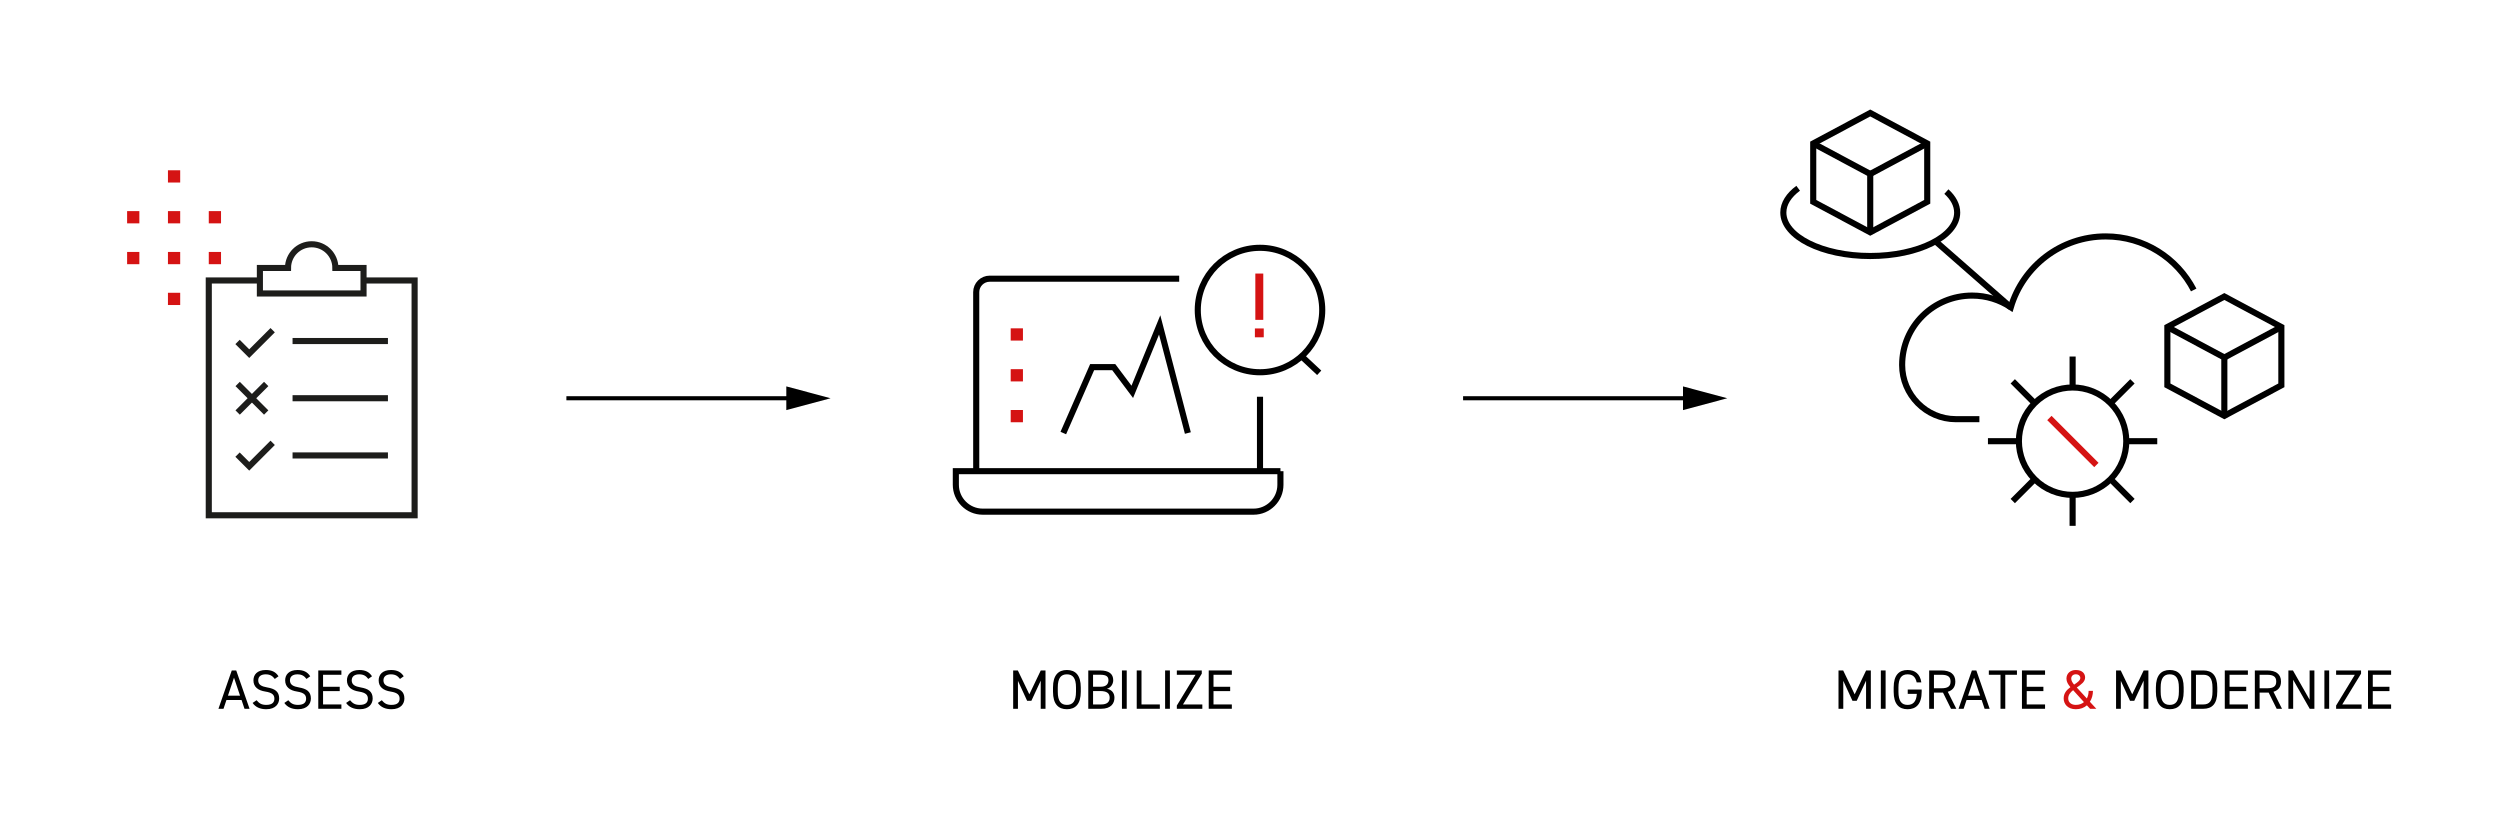 <?xml version="1.0" encoding="UTF-8"?><svg id="Layer_1" xmlns="http://www.w3.org/2000/svg" viewBox="0 0 900 300"><defs><style>.cls-1{fill:#d51313;}.cls-2{stroke-width:1.47px;}.cls-2,.cls-3,.cls-4,.cls-5{fill:none;stroke-miterlimit:10;}.cls-2,.cls-4{stroke:#000;}.cls-3{stroke:#1d1d1b;}.cls-3,.cls-4,.cls-5{stroke-width:2.2px;}.cls-5{stroke:#d51313;}</style></defs><polyline class="cls-3" points="93.55 100.97 75.16 100.97 75.16 185.5 149.26 185.5 149.26 100.97 130.86 100.97"/><line class="cls-3" x1="105.32" y1="122.77" x2="139.66" y2="122.77"/><line class="cls-3" x1="105.32" y1="143.36" x2="139.66" y2="143.36"/><line class="cls-3" x1="105.32" y1="163.96" x2="139.66" y2="163.96"/><path class="cls-3" d="m120.74,96.47h10.13v9.18h-37.31v-9.18h10.12c0-4.71,3.82-8.53,8.53-8.53s8.53,3.82,8.53,8.53Z"/><line class="cls-3" x1="85.55" y1="138.23" x2="95.83" y2="148.51"/><line class="cls-3" x1="95.83" y1="138.23" x2="85.55" y2="148.51"/><polyline class="cls-3" points="85.51 123.1 89.72 127.31 98.16 118.87"/><polyline class="cls-3" points="85.51 163.66 89.72 167.87 98.16 159.42"/><rect class="cls-1" x="75.16" y="90.7" width="4.41" height="4.41"/><rect class="cls-1" x="60.46" y="76" width="4.41" height="4.41"/><rect class="cls-1" x="60.46" y="61.3" width="4.41" height="4.41"/><rect class="cls-1" x="75.16" y="76" width="4.41" height="4.41"/><rect class="cls-1" x="60.46" y="90.7" width="4.41" height="4.41"/><rect class="cls-1" x="60.46" y="105.4" width="4.41" height="4.41"/><rect class="cls-1" x="45.76" y="90.7" width="4.41" height="4.41"/><rect class="cls-1" x="45.76" y="76" width="4.41" height="4.41"/><line class="cls-2" x1="203.9" y1="143.37" x2="285.99" y2="143.37"/><polygon points="283.07 147.64 299.01 143.37 283.07 139.1 283.07 147.64"/><line class="cls-2" x1="526.71" y1="143.37" x2="608.79" y2="143.37"/><polygon points="605.88 147.64 621.82 143.37 605.88 139.1 605.88 147.64"/><path class="cls-4" d="m460.95,169.62v4.91c0,5.32-4.35,9.67-9.67,9.67h-97.51c-5.32,0-9.67-4.35-9.67-9.67v-4.91h116.86Z"/><path class="cls-4" d="m424.51,100.33h-68.23c-2.66,0-4.84,2.18-4.84,4.84v64.56"/><line class="cls-4" x1="453.6" y1="169.73" x2="453.6" y2="142.83"/><path class="cls-4" d="m476,111.61c0,12.37-10.03,22.4-22.4,22.4s-22.4-10.03-22.4-22.4,10.03-22.4,22.4-22.4,22.4,10.03,22.4,22.4Z"/><line class="cls-4" x1="468.39" y1="128.11" x2="474.91" y2="134.21"/><rect class="cls-1" x="363.85" y="118.2" width="4.41" height="4.41"/><rect class="cls-1" x="363.85" y="132.9" width="4.41" height="4.41"/><rect class="cls-1" x="363.85" y="147.6" width="4.41" height="4.41"/><polyline class="cls-4" points="382.79 155.89 393.17 132.17 400.95 132.17 407.62 141.07 417.48 116.96 427.63 155.89"/><path class="cls-1" d="m454.95,121.43h-3.19v-3.19h3.19v3.19Zm-.17-22.95h-2.86v16.67h2.86v-16.67Z"/><path d="m78.64,255.16l4.8-13.8h1.6l4.8,13.8h-1.82l-1.06-3.16h-5.44l-1.06,3.16h-1.82Zm3.42-4.72h4.36l-2.18-6.48-2.18,6.48Z"/><path d="m98.92,244.42c-.74-.96-1.54-1.66-3.28-1.66-1.6,0-2.68.72-2.68,2.16,0,1.64,1.24,2.2,3.26,2.56,2.66.46,4.28,1.42,4.28,3.98,0,1.8-1.2,3.86-4.64,3.86-2.24,0-3.88-.76-4.92-2.26l1.42-.98c.9,1.06,1.7,1.68,3.5,1.68,2.26,0,2.92-1.04,2.92-2.22,0-1.3-.66-2.18-3.26-2.58-2.6-.4-4.28-1.64-4.28-4.04,0-1.98,1.3-3.72,4.46-3.72,2.2,0,3.58.74,4.56,2.26l-1.34.96Z"/><path d="m110.34,244.42c-.74-.96-1.54-1.66-3.28-1.66-1.6,0-2.68.72-2.68,2.16,0,1.64,1.24,2.2,3.26,2.56,2.66.46,4.28,1.42,4.28,3.98,0,1.8-1.2,3.86-4.64,3.86-2.24,0-3.88-.76-4.92-2.26l1.42-.98c.9,1.06,1.7,1.68,3.5,1.68,2.26,0,2.92-1.04,2.92-2.22,0-1.3-.66-2.18-3.26-2.58-2.6-.4-4.28-1.64-4.28-4.04,0-1.98,1.3-3.72,4.46-3.72,2.2,0,3.58.74,4.56,2.26l-1.34.96Z"/><path d="m122.9,241.36v1.56h-6.6v4.32h6v1.56h-6v4.8h6.6v1.56h-8.32v-13.8h8.32Z"/><path d="m132.58,244.42c-.74-.96-1.54-1.66-3.28-1.66-1.6,0-2.68.72-2.68,2.16,0,1.64,1.24,2.2,3.26,2.56,2.66.46,4.28,1.42,4.28,3.98,0,1.8-1.2,3.86-4.64,3.86-2.24,0-3.88-.76-4.92-2.26l1.42-.98c.9,1.06,1.7,1.68,3.5,1.68,2.26,0,2.92-1.04,2.92-2.22,0-1.3-.66-2.18-3.26-2.58-2.6-.4-4.28-1.64-4.28-4.04,0-1.98,1.3-3.72,4.46-3.72,2.2,0,3.58.74,4.56,2.26l-1.34.96Z"/><path d="m144,244.42c-.74-.96-1.54-1.66-3.28-1.66-1.6,0-2.68.72-2.68,2.16,0,1.64,1.24,2.2,3.26,2.56,2.66.46,4.28,1.42,4.28,3.98,0,1.8-1.2,3.86-4.64,3.86-2.24,0-3.88-.76-4.92-2.26l1.42-.98c.9,1.06,1.7,1.68,3.5,1.68,2.26,0,2.92-1.04,2.92-2.22,0-1.3-.66-2.18-3.26-2.58-2.6-.4-4.28-1.64-4.28-4.04,0-1.98,1.3-3.72,4.46-3.72,2.2,0,3.58.74,4.56,2.26l-1.34.96Z"/><path d="m370.56,249.96l4.12-8.6h1.7v13.8h-1.72v-10.12l-3.36,7.24h-1.54l-3.3-7.18v10.06h-1.72v-13.8h1.68l4.14,8.6Z"/><path d="m384.08,255.32c-3.06,0-5-1.84-5-6.3v-1.52c0-4.46,1.94-6.3,5-6.3s5,1.84,5,6.3v1.52c0,4.46-1.94,6.3-5,6.3Zm-3.28-6.3c0,3.42,1.16,4.74,3.28,4.74s3.28-1.32,3.28-4.74v-1.52c0-3.42-1.16-4.74-3.28-4.74s-3.28,1.32-3.28,4.74v1.52Z"/><path d="m396,241.36c3.22,0,4.76,1.22,4.76,3.52,0,1.44-.94,2.76-2.28,3.08,1.74.32,2.72,1.48,2.72,3.24,0,2-1.22,3.96-4.76,3.96h-4.66v-13.8h4.22Zm-2.5,5.86h2.8c1.94,0,2.74-.98,2.74-2.34,0-1.22-.62-1.98-3.04-1.98h-2.5v4.32Zm0,6.38h2.94c2.08,0,3.04-.9,3.04-2.4,0-1.66-1.08-2.42-3.36-2.42h-2.62v4.82Z"/><path d="m405.62,255.16h-1.72v-13.8h1.72v13.8Z"/><path d="m410.94,253.6h6.6v1.56h-8.32v-13.8h1.72v12.24Z"/><path d="m421.16,255.16h-1.72v-13.8h1.72v13.8Z"/><path d="m432.64,241.36v1.16l-6.76,11.08h6.96v1.56h-9.18v-1.16l6.74-11.08h-6.74v-1.56h8.98Z"/><path d="m443.46,241.36v1.56h-6.6v4.32h6v1.56h-6v4.8h6.6v1.56h-8.32v-13.8h8.32Z"/><path d="m667.68,249.96l4.12-8.6h1.7v13.8h-1.72v-10.12l-3.36,7.24h-1.54l-3.3-7.18v10.06h-1.72v-13.8h1.68l4.14,8.6Z"/><path d="m678.82,255.16h-1.72v-13.8h1.72v13.8Z"/><path d="m691.8,248.22v.8c0,4.46-2.02,6.3-5.08,6.3s-5-1.84-5-6.3v-1.52c0-4.46,1.94-6.3,5-6.3,2.68,0,4.52,1.42,4.96,4.46h-1.68c-.44-2.06-1.52-2.9-3.28-2.9-2.12,0-3.28,1.32-3.28,4.74v1.52c0,3.42,1.16,4.74,3.28,4.74,1.94,0,3.16-1.12,3.34-3.98h-3.28v-1.56h5.02Z"/><path d="m702.36,255.16l-2.88-5.82h-3.26v5.82h-1.72v-13.8h4.4c3.18,0,5.02,1.32,5.02,4,0,1.94-.96,3.16-2.72,3.68l3.08,6.12h-1.92Zm-3.46-7.38c2.34,0,3.3-.72,3.3-2.42s-.96-2.44-3.3-2.44h-2.68v4.86h2.68Z"/><path d="m705.08,255.16l4.8-13.8h1.6l4.8,13.8h-1.82l-1.06-3.16h-5.44l-1.06,3.16h-1.82Zm3.42-4.72h4.36l-2.18-6.48-2.18,6.48Z"/><path d="m726.1,241.36v1.56h-4.2v12.24h-1.72v-12.24h-4.2v-1.56h10.12Z"/><path d="m736.22,241.36v1.56h-6.6v4.32h6v1.56h-6v4.8h6.6v1.56h-8.32v-13.8h8.32Z"/><path class="cls-1" d="m745.34,247.38c-.84-1.02-1.42-1.92-1.42-3.08,0-1.86,1.4-3.1,3.38-3.1,2.5,0,3.34,1.44,3.34,2.7,0,1.56-1.5,2.56-3,3.6l3.62,3.94c.44-.82.64-1.76.64-2.72h1.56c0,1.36-.36,2.76-1.1,3.92l2.32,2.52h-2.26l-1.14-1.24c-.98.86-2.3,1.4-4,1.4-2.94,0-4.36-1.92-4.36-3.88s1.14-3.1,2.42-4.06Zm4.88,5.38l-3.9-4.3c-1,.8-1.76,1.72-1.76,2.96,0,1.44,1.1,2.34,2.72,2.34,1.24,0,2.22-.38,2.94-1Zm-3.54-6.3c1.2-.8,2.24-1.5,2.24-2.44,0-.54-.5-1.28-1.62-1.28-.98,0-1.66.62-1.66,1.56,0,.82.56,1.6,1.04,2.16Z"/><path d="m767.6,249.96l4.12-8.6h1.7v13.8h-1.72v-10.12l-3.36,7.24h-1.54l-3.3-7.18v10.06h-1.72v-13.8h1.68l4.14,8.6Z"/><path d="m781.12,255.32c-3.06,0-5-1.84-5-6.3v-1.52c0-4.46,1.94-6.3,5-6.3s5,1.84,5,6.3v1.52c0,4.46-1.94,6.3-5,6.3Zm-3.28-6.3c0,3.42,1.16,4.74,3.28,4.74s3.28-1.32,3.28-4.74v-1.52c0-3.42-1.16-4.74-3.28-4.74s-3.28,1.32-3.28,4.74v1.52Z"/><path d="m788.82,255.16v-13.8h4.4c3.06,0,5,1.72,5,6.18v1.44c0,4.46-1.94,6.18-5,6.18h-4.4Zm7.68-6.18v-1.44c0-3.42-1.16-4.62-3.28-4.62h-2.68v10.68h2.68c2.12,0,3.28-1.2,3.28-4.62Z"/><path d="m809.24,241.36v1.56h-6.6v4.32h6v1.56h-6v4.8h6.6v1.56h-8.32v-13.8h8.32Z"/><path d="m819.6,255.16l-2.88-5.82h-3.26v5.82h-1.72v-13.8h4.4c3.18,0,5.02,1.32,5.02,4,0,1.94-.96,3.16-2.72,3.68l3.08,6.12h-1.92Zm-3.46-7.38c2.34,0,3.3-.72,3.3-2.42s-.96-2.44-3.3-2.44h-2.68v4.86h2.68Z"/><path d="m833.18,241.36v13.8h-1.68l-5.96-10.44v10.44h-1.72v-13.8h1.64l6,10.54v-10.54h1.72Z"/><path d="m838.5,255.16h-1.72v-13.8h1.72v13.8Z"/><path d="m849.98,241.36v1.16l-6.76,11.08h6.96v1.56h-9.18v-1.16l6.74-11.08h-6.74v-1.56h8.98Z"/><path d="m860.8,241.36v1.56h-6.6v4.32h6v1.56h-6v4.8h6.6v1.56h-8.32v-13.8h8.32Z"/><line class="cls-4" x1="724.59" y1="137.28" x2="732.47" y2="145.16"/><line class="cls-4" x1="759.8" y1="172.49" x2="767.68" y2="180.37"/><line class="cls-4" x1="746.14" y1="178.15" x2="746.14" y2="189.3"/><line class="cls-4" x1="746.14" y1="128.35" x2="746.14" y2="139.68"/><line class="cls-4" x1="732.47" y1="172.49" x2="724.59" y2="180.38"/><line class="cls-4" x1="767.68" y1="137.28" x2="759.8" y2="145.16"/><line class="cls-4" x1="776.61" y1="158.83" x2="766.32" y2="158.83"/><line class="cls-4" x1="726.88" y1="158.83" x2="715.66" y2="158.83"/><path class="cls-4" d="m759.8,145.16c7.55,7.55,7.55,19.78,0,27.33-7.55,7.55-19.78,7.55-27.33,0-7.55-7.55-7.55-19.78,0-27.33,7.55-7.54,19.78-7.55,27.33,0Z"/><line class="cls-5" x1="737.78" y1="150.48" x2="754.7" y2="167.4"/><polygon class="cls-4" points="821.29 138.72 800.76 149.7 780.25 138.72 780.25 117.72 800.76 106.74 821.29 117.72 821.29 138.72"/><polyline class="cls-4" points="780.25 117.72 800.76 128.7 800.76 149.7"/><line class="cls-4" x1="821.29" y1="117.72" x2="800.76" y2="128.7"/><path class="cls-4" d="m712.58,150.9h-8.47c-10.69,0-19.34-8.81-19.34-19.5,0-13.92,11.28-24.99,25.2-24.99,5.15,0,9.93,1.55,13.92,4.2,4.39-14.74,18.02-25.5,34.19-25.5,13.79,0,25.73,7.83,31.65,19.28"/><polygon class="cls-4" points="693.8 72.65 673.28 83.63 652.76 72.65 652.76 51.65 673.28 40.67 693.8 51.65 693.8 72.65"/><polyline class="cls-4" points="652.76 51.65 673.28 62.63 673.28 83.63"/><line class="cls-4" x1="693.8" y1="51.65" x2="673.28" y2="62.63"/><path class="cls-4" d="m700.7,68.97c2.47,2.24,3.88,4.81,3.88,7.55,0,8.64-14.01,15.64-31.29,15.64s-31.29-7-31.29-15.64c0-3.24,1.97-6.25,5.34-8.75"/><line class="cls-4" x1="696.77" y1="86.85" x2="723.88" y2="110.61"/></svg>